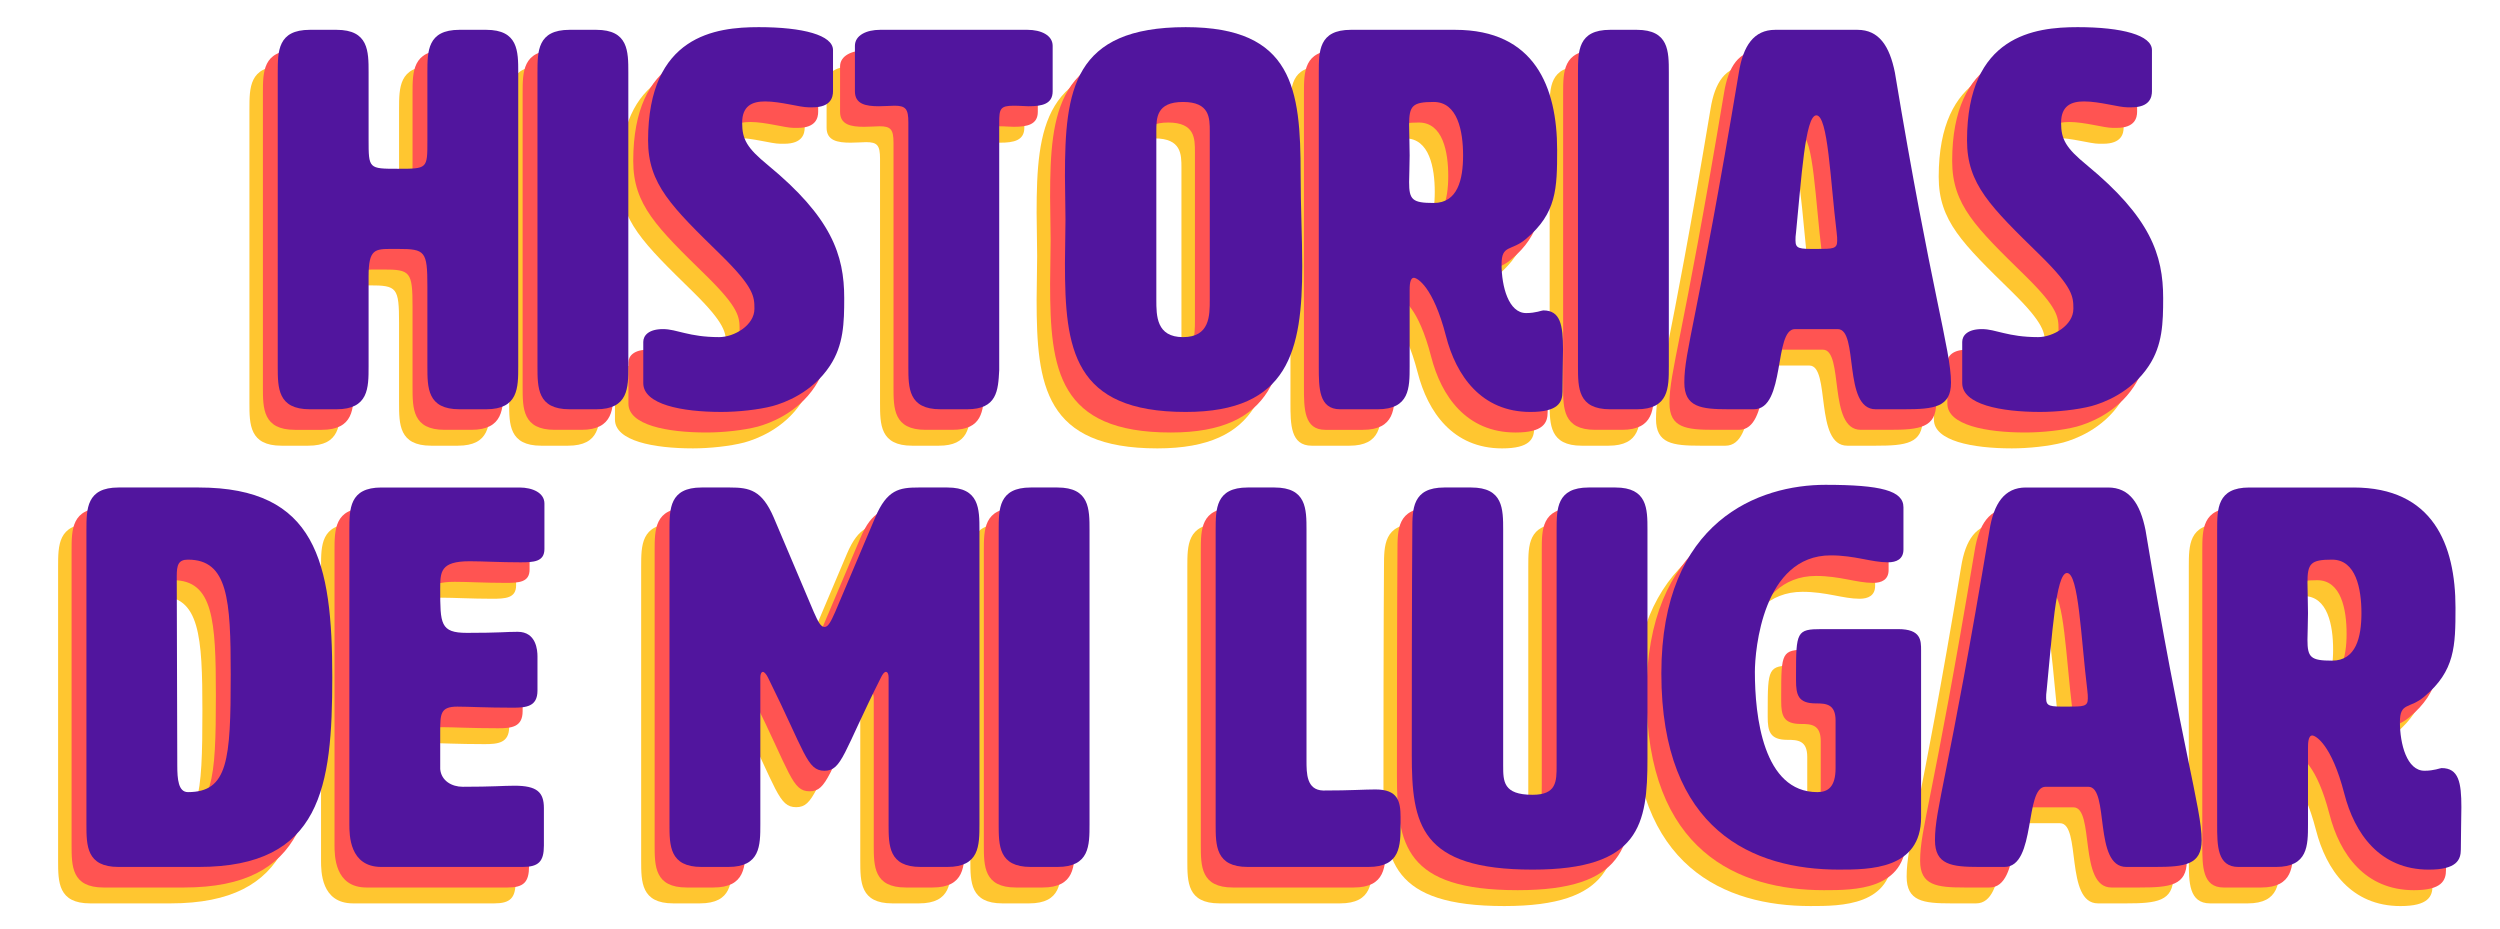 <?xml version="1.0" encoding="utf-8"?>
<!-- Generator: Adobe Illustrator 17.0.0, SVG Export Plug-In . SVG Version: 6.00 Build 0)  -->
<!DOCTYPE svg PUBLIC "-//W3C//DTD SVG 1.1//EN" "http://www.w3.org/Graphics/SVG/1.1/DTD/svg11.dtd">
<svg version="1.1" id="Capa_1" xmlns="http://www.w3.org/2000/svg" xmlns:xlink="http://www.w3.org/1999/xlink" x="0px" y="0px"
	 width="484.476px" height="180.101px" viewBox="0 0 484.476 180.101" enable-background="new 0 0 484.476 180.101"
	 xml:space="preserve">
<g>
	<g>
		<path fill="#FFC630" d="M65.942,34.072c0,5.696,0,5.696,5.696,5.696c5.696,0,5.696,0,5.696-5.386c0-13.257,0-13.257,0-13.257
			c0-4.143,0-8.285,6.214-8.285h5.178c6.214,0,6.214,4.143,6.214,8.285v56.962c0,4.143,0,8.285-6.214,8.285h-5.178
			c-6.214,0-6.214-4.143-6.214-8.285V62.553c0-6.835-0.414-7.25-5.696-7.25h-1.139c-3.314,0-4.557,0-4.557,5.282v1.968
			c0,15.535,0,15.535,0,15.535c0,4.143,0,8.285-6.214,8.285H54.55c-6.214,0-6.214-4.143-6.214-8.285V21.126
			c0-4.143,0-8.285,6.214-8.285h5.178c6.214,0,6.214,4.143,6.214,8.285V34.072z"/>
		<path fill="#FFC630" d="M116.275,78.089c0,4.143,0,8.285-6.214,8.285h-5.178c-6.214,0-6.214-4.143-6.214-8.285V21.126
			c0-4.143,0-8.285,6.214-8.285h5.178c6.214,0,6.214,4.143,6.214,8.285V78.089z"/>
		<path fill="#FFC630" d="M141.544,12.323c8.596,0,14.396,1.553,14.396,4.453v7.975c0,1.139-0.414,3.107-3.936,3.107h-0.829
			c-1.657,0-5.386-1.139-8.389-1.139c-2.486,0-4.454,0.829-4.454,4.143c0,3.211,0.932,4.868,4.971,8.182
			c12.325,10.15,14.81,17.399,14.81,25.788c0,4.764-0.104,9.114-2.796,13.153c-3.418,5.178-8.803,7.146-11.082,7.768
			c-2.796,0.725-6.732,1.139-9.943,1.139c-7.664,0-15.121-1.45-15.121-5.593v-7.975c0-1.243,1.036-2.486,3.832-2.486
			c2.693,0,4.971,1.554,10.875,1.554c2.9,0,6.835-2.279,6.835-5.489c0-2.382-0.104-4.143-6.421-10.357
			c-9.632-9.425-14.189-13.775-14.189-22.267C120.106,13.877,133.259,12.323,141.544,12.323z"/>
		<path fill="#FFC630" d="M188.149,78.814c-0.207,3.936-0.414,7.56-6.214,7.56h-5.179c-6.214,0-6.214-4.143-6.214-8.285v-47.33
			c0-2.589-0.518-3.211-2.693-3.211c-0.725,0-1.761,0.104-3.003,0.104c-2.589,0-4.661-0.414-4.661-2.9v-8.803
			c0-2.071,2.279-3.107,4.868-3.107h28.585c2.589,0,4.868,1.036,4.868,3.107v8.803c0,2.486-2.071,2.9-4.661,2.9
			c-0.725,0-1.657-0.104-2.9-0.104c-2.589,0-2.796,0.621-2.796,3.211V78.814z"/>
		<path fill="#FFC630" d="M200.886,41.219c0-16.675,1.554-28.895,23.406-28.895c20.817,0,22.267,12.014,22.267,28.481
			c0,6.214,0.311,12.325,0.311,17.814c0,16.364-2.589,28.274-22.578,28.274c-21.853,0-23.406-12.221-23.406-28.792
			c0-2.796,0.104-5.593,0.104-8.493C200.99,46.708,200.886,43.911,200.886,41.219z M218.596,32.519v32.624
			c0,3.107,0,7.25,5.178,7.25c5.179,0,5.179-4.143,5.179-7.25V32.519c0-2.589,0-5.696-5.179-5.696
			C218.596,26.823,218.596,29.93,218.596,32.519z"/>
		<path fill="#FFC630" d="M276.489,12.841c15.431,0,19.781,11.082,19.781,23.303c0,7.457-0.104,12.221-6.007,17.192
			c-2.9,2.486-4.764,1.036-4.764,4.971c0,4.246,1.346,9.425,4.764,9.425c1.865,0,3.004-0.518,3.314-0.518
			c3.314,0,3.832,2.796,3.832,7.56c0,2.279-0.104,5.075-0.104,8.182c0,2.071-0.829,3.936-6.214,3.936
			c-9.528,0-14.396-7.043-16.364-14.707c-2.485-9.632-5.593-11.289-6.214-11.289c-0.828,0-0.828,1.657-0.828,2.486v14.707
			c0,4.143,0,8.285-6.214,8.285h-7.25c-4.143,0-4.143-4.143-4.143-8.285V21.126c0-4.143,0-8.285,6.214-8.285H276.489z
			 M267.583,31.276c0,1.346,0.104,3.728,0.104,5.903c0,2.071-0.104,3.936-0.104,5.178c0,3.418,0.621,4.039,4.764,4.039
			c4.66,0,5.696-4.557,5.696-9.218c0-4.661-1.036-10.357-5.696-10.357C268.204,26.823,267.583,27.548,267.583,31.276z"/>
		<path fill="#FFC630" d="M317.915,78.089c0,4.143,0,8.285-6.214,8.285h-5.178c-6.214,0-6.214-4.143-6.214-8.285V21.126
			c0-4.143,0-8.285,6.214-8.285h5.178c6.214,0,6.214,4.143,6.214,8.285V78.089z"/>
		<path fill="#FFC630" d="M372.598,81.196c0,4.764-3.211,5.178-9.114,5.178h-5.489c-6.421,0-3.211-15.535-7.353-15.535h-8.285
			c-4.143,0-1.761,15.535-7.975,15.535h-4.868c-5.385,0-8.596-0.414-8.596-5.178c0-6.214,2.485-11.703,10.564-60.069
			c0.829-5.178,2.9-8.285,7.043-8.285h15.95c4.143,0,6.214,3.107,7.25,8.285C368.766,63.589,372.598,74.982,372.598,81.196z
			 M342.46,53.647c0,1.657,0.725,1.657,4.039,1.657c3.211,0,4.039,0,4.039-1.553c0-0.414,0-0.932-0.104-1.657
			c-1.243-10.15-1.657-22.681-3.935-22.681c-2.175,0-2.9,12.428-3.935,22.681C342.46,52.715,342.46,53.232,342.46,53.647z"/>
		<path fill="#FFC630" d="M397.142,12.323c8.596,0,14.396,1.553,14.396,4.453v7.975c0,1.139-0.414,3.107-3.936,3.107h-0.828
			c-1.657,0-5.385-1.139-8.389-1.139c-2.486,0-4.454,0.829-4.454,4.143c0,3.211,0.932,4.868,4.971,8.182
			c12.325,10.15,14.81,17.399,14.81,25.788c0,4.764-0.104,9.114-2.796,13.153c-3.418,5.178-8.803,7.146-11.081,7.768
			c-2.796,0.725-6.732,1.139-9.943,1.139c-7.664,0-15.121-1.45-15.121-5.593v-7.975c0-1.243,1.035-2.486,3.832-2.486
			c2.693,0,4.971,1.554,10.875,1.554c2.9,0,6.835-2.279,6.835-5.489c0-2.382-0.104-4.143-6.421-10.357
			c-9.632-9.425-14.189-13.775-14.189-22.267C375.703,13.877,388.856,12.323,397.142,12.323z"/>
		<path fill="#FFC630" d="M33.009,101.534c22.785,0,25.892,14.5,25.892,36.767c0,21.231-2.071,36.767-25.892,36.767H17.474
			c-6.214,0-6.214-4.143-6.214-8.285v-56.962c0-4.143,0-8.285,6.214-8.285H33.009z M28.763,118.726
			c0,11.703,0.104,24.442,0.104,36.663c0,2.693,0.207,5.178,2.071,5.178c7.768,0,8.285-6.214,8.285-22.785
			c0-14.499-0.518-22.267-8.285-22.267C29.074,115.515,28.763,116.551,28.763,118.726z"/>
		<path fill="#FFC630" d="M79.82,156.114c0.207,2.279,2.278,3.418,4.35,3.418c5.903,0,7.871-0.207,10.046-0.207
			c4.35,0,5.696,1.243,5.696,4.35v7.25c0,3.107-1.036,4.143-4.143,4.143H68.428c-6.214,0-6.214-6.214-6.214-8.285v-56.962
			c0-4.143,0-8.285,6.214-8.285h26.72c2.589,0,4.868,1.036,4.868,3.107v8.803c0,2.486-2.071,2.589-4.661,2.589
			c-4.039,0-7.25-0.207-9.839-0.207c-5.696,0-5.696,2.071-5.696,5.386c0,6.732,0,8.493,5.178,8.493c6.421,0,7.457-0.207,9.839-0.207
			c3.625,0,3.832,3.625,3.832,4.764v6.628c0,3.107-2.175,3.314-4.764,3.314c-5.282,0-8.596-0.207-10.771-0.207
			c-3.314,0-3.314,1.45-3.314,4.868V156.114z"/>
		<path fill="#FFC630" d="M164.122,107.334c2.279-5.385,4.661-5.8,8.389-5.8h5.593c6.214,0,6.214,4.143,6.214,8.285v56.962
			c0,4.143,0,8.285-6.214,8.285h-5.178c-6.214,0-6.214-4.143-6.214-8.285V138.3c0-0.621-0.207-1.036-0.518-1.036
			c-0.311,0-0.621,0.414-0.932,1.036c-7.353,14.603-7.56,18.124-10.978,18.124c-3.418,0-3.728-3.521-10.978-18.124
			c-0.311-0.621-0.725-1.036-0.932-1.036c-0.311,0-0.518,0.414-0.518,1.036v28.481c0,4.143,0,8.285-6.214,8.285h-5.178
			c-6.214,0-6.214-4.143-6.214-8.285v-56.962c0-4.143,0-8.285,6.214-8.285h5.489c3.832,0,6.214,0.518,8.493,5.8l7.768,18.331
			c0.829,1.864,1.346,2.9,2.071,2.9c0.725,0,1.243-1.036,2.071-2.9L164.122,107.334z"/>
		<path fill="#FFC630" d="M205.651,166.782c0,4.143,0,8.285-6.214,8.285h-5.178c-6.214,0-6.214-4.143-6.214-8.285v-56.962
			c0-4.143,0-8.285,6.214-8.285h5.178c6.214,0,6.214,4.143,6.214,8.285V166.782z"/>
		<path fill="#FFC630" d="M261.059,160.05c4.35,0,4.868,2.279,4.868,5.385v1.346c0,4.143,0,8.285-6.214,8.285h-23.406
			c-6.214,0-6.214-4.143-6.214-8.285v-56.962c0-4.143,0-8.285,6.214-8.285h5.178c6.214,0,6.214,4.143,6.214,8.285v44.638
			c0,2.486,0,5.696,3.211,5.8C256.398,160.257,258.884,160.05,261.059,160.05z"/>
		<path fill="#FFC630" d="M313.773,154.043c0,12.842-1.45,21.542-22.267,21.542c-21.853,0-23.406-8.803-23.406-22.267
			c0-32.728,0.104-43.499,0.104-43.499c0-4.143,0-8.285,6.214-8.285h5.178c6.214,0,6.214,4.143,6.214,8.285v45.57
			c0,3.107,0,5.696,5.696,5.696c4.661,0,4.661-2.589,4.661-5.696v-45.673c0-4.039,0-8.182,6.214-8.182h5.178
			c6.214,0,6.214,4.143,6.214,8.182V154.043z"/>
		<path fill="#FFC630" d="M350.228,146.689c0-3.211-1.864-3.314-3.832-3.314c-3.418,0-3.832-1.657-3.832-4.454v-1.036
			c0-8.389,0.104-8.907,4.971-8.907h14.81c4.454,0,4.454,2.175,4.454,4.143v32.313c0,10.15-10.046,10.15-15.95,10.15
			c-16.467,0-34.384-7.457-34.384-38.009c0-29.724,19.056-36.559,31.795-36.559c10.771,0,15.121,1.139,15.121,4.35v8.182
			c0,1.864-1.346,2.486-3.004,2.486c-3.211,0-6.421-1.346-11.082-1.346c-13.153,0-14.706,18.331-14.706,22.578
			c0,8.493,1.554,23.303,12.117,23.303c2.071,0,3.521-1.036,3.521-4.66V146.689z"/>
		<path fill="#FFC630" d="M421.169,169.889c0,4.764-3.211,5.178-9.114,5.178h-5.489c-6.421,0-3.211-15.535-7.353-15.535h-8.285
			c-4.143,0-1.761,15.535-7.975,15.535h-4.868c-5.385,0-8.596-0.414-8.596-5.178c0-6.214,2.485-11.703,10.564-60.069
			c0.829-5.178,2.9-8.285,7.043-8.285h15.95c4.143,0,6.214,3.107,7.25,8.285C417.337,152.282,421.169,163.674,421.169,169.889z
			 M391.031,142.339c0,1.657,0.725,1.657,4.039,1.657c3.211,0,4.039,0,4.039-1.553c0-0.414,0-0.932-0.104-1.657
			c-1.243-10.15-1.657-22.681-3.935-22.681c-2.175,0-2.9,12.428-3.935,22.681C391.031,141.407,391.031,141.925,391.031,142.339z"/>
		<path fill="#FFC630" d="M450.581,101.534c15.431,0,19.781,11.082,19.781,23.303c0,7.457-0.104,12.221-6.007,17.192
			c-2.9,2.486-4.764,1.036-4.764,4.971c0,4.246,1.346,9.425,4.764,9.425c1.865,0,3.004-0.518,3.314-0.518
			c3.314,0,3.832,2.796,3.832,7.56c0,2.279-0.104,5.075-0.104,8.182c0,2.071-0.829,3.936-6.214,3.936
			c-9.528,0-14.396-7.043-16.364-14.707c-2.485-9.632-5.593-11.289-6.214-11.289c-0.828,0-0.828,1.657-0.828,2.486v14.707
			c0,4.143,0,8.285-6.214,8.285h-7.25c-4.143,0-4.143-4.143-4.143-8.285v-56.962c0-4.143,0-8.285,6.214-8.285H450.581z
			 M441.675,119.969c0,1.346,0.104,3.728,0.104,5.903c0,2.071-0.104,3.936-0.104,5.178c0,3.418,0.621,4.039,4.764,4.039
			c4.66,0,5.696-4.557,5.696-9.218c0-4.661-1.036-10.357-5.696-10.357C442.296,115.515,441.675,116.24,441.675,119.969z"/>
	</g>
	<g>
		<path fill="#FF5452" d="M68.554,30.996c0,5.696,0,5.696,5.696,5.696c5.696,0,5.696,0,5.696-5.386c0-13.257,0-13.257,0-13.257
			c0-4.143,0-8.285,6.214-8.285h5.178c6.214,0,6.214,4.143,6.214,8.285v56.962c0,4.143,0,8.285-6.214,8.285h-5.178
			c-6.214,0-6.214-4.143-6.214-8.285V59.477c0-6.835-0.414-7.25-5.696-7.25h-1.139c-3.314,0-4.557,0-4.557,5.282v1.968
			c0,15.535,0,15.535,0,15.535c0,4.143,0,8.285-6.214,8.285h-5.178c-6.214,0-6.214-4.143-6.214-8.285V18.049
			c0-4.143,0-8.285,6.214-8.285h5.178c6.214,0,6.214,4.143,6.214,8.285V30.996z"/>
		<path fill="#FF5452" d="M118.887,75.012c0,4.143,0,8.285-6.214,8.285h-5.178c-6.214,0-6.214-4.143-6.214-8.285V18.049
			c0-4.143,0-8.285,6.214-8.285h5.178c6.214,0,6.214,4.143,6.214,8.285V75.012z"/>
		<path fill="#FF5452" d="M144.157,9.246c8.596,0,14.396,1.553,14.396,4.453v7.975c0,1.139-0.414,3.107-3.936,3.107h-0.829
			c-1.657,0-5.386-1.139-8.389-1.139c-2.486,0-4.454,0.829-4.454,4.143c0,3.211,0.932,4.868,4.971,8.182
			c12.325,10.15,14.81,17.399,14.81,25.788c0,4.764-0.104,9.114-2.796,13.153c-3.418,5.178-8.803,7.146-11.082,7.768
			c-2.796,0.725-6.732,1.139-9.943,1.139c-7.664,0-15.121-1.45-15.121-5.593v-7.975c0-1.243,1.036-2.486,3.832-2.486
			c2.693,0,4.971,1.554,10.875,1.554c2.9,0,6.835-2.279,6.835-5.489c0-2.382-0.104-4.143-6.421-10.357
			c-9.632-9.425-14.189-13.775-14.189-22.267C122.718,10.8,135.871,9.246,144.157,9.246z"/>
		<path fill="#FF5452" d="M190.761,75.737c-0.207,3.936-0.414,7.56-6.214,7.56h-5.179c-6.214,0-6.214-4.143-6.214-8.285v-47.33
			c0-2.589-0.518-3.211-2.693-3.211c-0.725,0-1.761,0.104-3.003,0.104c-2.589,0-4.661-0.414-4.661-2.9v-8.803
			c0-2.071,2.279-3.107,4.868-3.107h28.585c2.589,0,4.868,1.036,4.868,3.107v8.803c0,2.486-2.071,2.9-4.661,2.9
			c-0.725,0-1.657-0.104-2.9-0.104c-2.589,0-2.796,0.621-2.796,3.211V75.737z"/>
		<path fill="#FF5452" d="M203.499,38.142c0-16.675,1.554-28.895,23.406-28.895c20.817,0,22.267,12.014,22.267,28.481
			c0,6.214,0.311,12.325,0.311,17.814c0,16.364-2.589,28.274-22.578,28.274c-21.853,0-23.406-12.221-23.406-28.792
			c0-2.796,0.104-5.593,0.104-8.493C203.602,43.631,203.499,40.835,203.499,38.142z M221.209,29.442v32.624
			c0,3.107,0,7.25,5.178,7.25c5.179,0,5.179-4.143,5.179-7.25V29.442c0-2.589,0-5.696-5.179-5.696
			C221.209,23.746,221.209,26.853,221.209,29.442z"/>
		<path fill="#FF5452" d="M279.102,9.764c15.431,0,19.781,11.082,19.781,23.303c0,7.457-0.104,12.221-6.007,17.192
			c-2.9,2.486-4.764,1.036-4.764,4.971c0,4.246,1.346,9.425,4.764,9.425c1.865,0,3.004-0.518,3.314-0.518
			c3.314,0,3.832,2.796,3.832,7.56c0,2.279-0.104,5.075-0.104,8.182c0,2.071-0.829,3.936-6.214,3.936
			c-9.528,0-14.396-7.043-16.364-14.707c-2.485-9.632-5.592-11.289-6.214-11.289c-0.828,0-0.828,1.657-0.828,2.486v14.707
			c0,4.143,0,8.285-6.214,8.285h-7.25c-4.143,0-4.143-4.143-4.143-8.285V18.049c0-4.143,0-8.285,6.214-8.285H279.102z
			 M270.195,28.199c0,1.346,0.104,3.728,0.104,5.903c0,2.071-0.104,3.936-0.104,5.178c0,3.418,0.621,4.039,4.764,4.039
			c4.66,0,5.696-4.557,5.696-9.218c0-4.661-1.036-10.357-5.696-10.357C270.816,23.746,270.195,24.471,270.195,28.199z"/>
		<path fill="#FF5452" d="M320.527,75.012c0,4.143,0,8.285-6.214,8.285h-5.178c-6.214,0-6.214-4.143-6.214-8.285V18.049
			c0-4.143,0-8.285,6.214-8.285h5.178c6.214,0,6.214,4.143,6.214,8.285V75.012z"/>
		<path fill="#FF5452" d="M375.21,78.119c0,4.764-3.211,5.178-9.114,5.178h-5.489c-6.421,0-3.211-15.535-7.353-15.535h-8.285
			c-4.143,0-1.761,15.535-7.975,15.535h-4.868c-5.385,0-8.596-0.414-8.596-5.178c0-6.214,2.485-11.703,10.564-60.069
			c0.829-5.178,2.9-8.285,7.043-8.285h15.95c4.143,0,6.214,3.107,7.25,8.285C371.378,60.512,375.21,71.905,375.21,78.119z
			 M345.072,50.57c0,1.657,0.725,1.657,4.039,1.657c3.211,0,4.039,0,4.039-1.553c0-0.414,0-0.932-0.104-1.657
			c-1.243-10.15-1.657-22.681-3.935-22.681c-2.175,0-2.9,12.428-3.935,22.681C345.072,49.638,345.072,50.156,345.072,50.57z"/>
		<path fill="#FF5452" d="M399.754,9.246c8.596,0,14.396,1.553,14.396,4.453v7.975c0,1.139-0.414,3.107-3.936,3.107h-0.828
			c-1.657,0-5.385-1.139-8.389-1.139c-2.486,0-4.454,0.829-4.454,4.143c0,3.211,0.932,4.868,4.971,8.182
			c12.325,10.15,14.81,17.399,14.81,25.788c0,4.764-0.104,9.114-2.796,13.153c-3.418,5.178-8.803,7.146-11.082,7.768
			c-2.796,0.725-6.732,1.139-9.943,1.139c-7.664,0-15.121-1.45-15.121-5.593v-7.975c0-1.243,1.035-2.486,3.832-2.486
			c2.693,0,4.971,1.554,10.875,1.554c2.9,0,6.835-2.279,6.835-5.489c0-2.382-0.104-4.143-6.421-10.357
			c-9.632-9.425-14.189-13.775-14.189-22.267C378.315,10.8,391.468,9.246,399.754,9.246z"/>
		<path fill="#FF5452" d="M35.622,98.457c22.785,0,25.892,14.5,25.892,36.767c0,21.231-2.071,36.767-25.892,36.767H20.086
			c-6.214,0-6.214-4.143-6.214-8.285v-56.962c0-4.143,0-8.285,6.214-8.285H35.622z M31.375,115.649
			c0,11.703,0.104,24.442,0.104,36.663c0,2.693,0.207,5.178,2.071,5.178c7.768,0,8.285-6.214,8.285-22.785
			c0-14.499-0.518-22.267-8.285-22.267C31.686,112.439,31.375,113.474,31.375,115.649z"/>
		<path fill="#FF5452" d="M82.433,153.037c0.207,2.279,2.278,3.418,4.35,3.418c5.903,0,7.871-0.207,10.046-0.207
			c4.35,0,5.696,1.243,5.696,4.35v7.25c0,3.107-1.036,4.143-4.143,4.143H71.04c-6.214,0-6.214-6.214-6.214-8.285v-56.962
			c0-4.143,0-8.285,6.214-8.285h26.72c2.589,0,4.868,1.036,4.868,3.107v8.803c0,2.486-2.071,2.589-4.661,2.589
			c-4.039,0-7.25-0.207-9.839-0.207c-5.696,0-5.696,2.071-5.696,5.386c0,6.732,0,8.493,5.178,8.493c6.421,0,7.457-0.207,9.839-0.207
			c3.625,0,3.832,3.625,3.832,4.764v6.628c0,3.107-2.175,3.314-4.764,3.314c-5.282,0-8.596-0.207-10.771-0.207
			c-3.314,0-3.314,1.45-3.314,4.868V153.037z"/>
		<path fill="#FF5452" d="M166.734,104.257c2.279-5.385,4.661-5.8,8.389-5.8h5.593c6.214,0,6.214,4.143,6.214,8.285v56.962
			c0,4.143,0,8.285-6.214,8.285h-5.178c-6.214,0-6.214-4.143-6.214-8.285v-28.481c0-0.621-0.207-1.036-0.518-1.036
			c-0.311,0-0.621,0.414-0.932,1.036c-7.353,14.603-7.56,18.124-10.978,18.124c-3.418,0-3.728-3.521-10.978-18.124
			c-0.311-0.621-0.725-1.036-0.932-1.036c-0.311,0-0.518,0.414-0.518,1.036v28.481c0,4.143,0,8.285-6.214,8.285h-5.178
			c-6.214,0-6.214-4.143-6.214-8.285v-56.962c0-4.143,0-8.285,6.214-8.285h5.489c3.832,0,6.214,0.518,8.493,5.8l7.768,18.331
			c0.829,1.864,1.346,2.9,2.071,2.9c0.725,0,1.243-1.036,2.071-2.9L166.734,104.257z"/>
		<path fill="#FF5452" d="M208.264,163.705c0,4.143,0,8.285-6.214,8.285h-5.178c-6.214,0-6.214-4.143-6.214-8.285v-56.962
			c0-4.143,0-8.285,6.214-8.285h5.178c6.214,0,6.214,4.143,6.214,8.285V163.705z"/>
		<path fill="#FF5452" d="M263.671,156.973c4.35,0,4.868,2.279,4.868,5.385v1.346c0,4.143,0,8.285-6.214,8.285h-23.406
			c-6.214,0-6.214-4.143-6.214-8.285v-56.962c0-4.143,0-8.285,6.214-8.285h5.178c6.214,0,6.214,4.143,6.214,8.285v44.638
			c0,2.486,0,5.696,3.211,5.8C259.01,157.18,261.496,156.973,263.671,156.973z"/>
		<path fill="#FF5452" d="M316.385,150.966c0,12.842-1.45,21.542-22.267,21.542c-21.853,0-23.406-8.803-23.406-22.267
			c0-32.728,0.104-43.499,0.104-43.499c0-4.143,0-8.285,6.214-8.285h5.178c6.214,0,6.214,4.143,6.214,8.285v45.57
			c0,3.107,0,5.696,5.696,5.696c4.661,0,4.661-2.589,4.661-5.696v-45.673c0-4.039,0-8.182,6.214-8.182h5.178
			c6.214,0,6.214,4.143,6.214,8.182V150.966z"/>
		<path fill="#FF5452" d="M352.84,143.613c0-3.211-1.864-3.314-3.832-3.314c-3.418,0-3.832-1.657-3.832-4.454v-1.036
			c0-8.389,0.104-8.907,4.971-8.907h14.81c4.454,0,4.454,2.175,4.454,4.143v32.313c0,10.15-10.046,10.15-15.95,10.15
			c-16.467,0-34.384-7.457-34.384-38.009c0-29.724,19.056-36.559,31.795-36.559c10.771,0,15.121,1.139,15.121,4.35v8.182
			c0,1.864-1.346,2.486-3.004,2.486c-3.211,0-6.421-1.346-11.082-1.346c-13.153,0-14.706,18.331-14.706,22.578
			c0,8.493,1.554,23.303,12.117,23.303c2.071,0,3.521-1.036,3.521-4.66V143.613z"/>
		<path fill="#FF5452" d="M423.781,166.812c0,4.764-3.211,5.178-9.114,5.178h-5.489c-6.421,0-3.211-15.535-7.353-15.535h-8.285
			c-4.143,0-1.761,15.535-7.975,15.535h-4.868c-5.385,0-8.596-0.414-8.596-5.178c0-6.214,2.485-11.703,10.564-60.069
			c0.829-5.178,2.9-8.285,7.043-8.285h15.95c4.143,0,6.214,3.107,7.25,8.285C419.949,149.205,423.781,160.598,423.781,166.812z
			 M393.643,139.263c0,1.657,0.725,1.657,4.039,1.657c3.211,0,4.039,0,4.039-1.553c0-0.414,0-0.932-0.104-1.657
			c-1.243-10.15-1.657-22.681-3.935-22.681c-2.175,0-2.9,12.428-3.935,22.681C393.643,138.33,393.643,138.848,393.643,139.263z"/>
		<path fill="#FF5452" d="M453.194,98.457c15.431,0,19.781,11.082,19.781,23.303c0,7.457-0.104,12.221-6.007,17.192
			c-2.9,2.486-4.764,1.036-4.764,4.971c0,4.246,1.346,9.425,4.764,9.425c1.865,0,3.004-0.518,3.314-0.518
			c3.314,0,3.832,2.796,3.832,7.56c0,2.279-0.104,5.075-0.104,8.182c0,2.071-0.829,3.936-6.214,3.936
			c-9.528,0-14.396-7.043-16.364-14.707c-2.485-9.632-5.593-11.289-6.214-11.289c-0.828,0-0.828,1.657-0.828,2.486v14.707
			c0,4.143,0,8.285-6.214,8.285h-7.25c-4.143,0-4.143-4.143-4.143-8.285v-56.962c0-4.143,0-8.285,6.214-8.285H453.194z
			 M444.287,116.892c0,1.346,0.104,3.728,0.104,5.903c0,2.071-0.104,3.936-0.104,5.178c0,3.418,0.621,4.039,4.764,4.039
			c4.66,0,5.696-4.557,5.696-9.218c0-4.661-1.036-10.357-5.696-10.357C444.908,112.439,444.287,113.164,444.287,116.892z"/>
	</g>
	<g>
		<path fill="#51159E" d="M71.431,27.01c0,5.696,0,5.696,5.696,5.696c5.696,0,5.696,0,5.696-5.386c0-13.257,0-13.257,0-13.257
			c0-4.143,0-8.285,6.214-8.285h5.178c6.214,0,6.214,4.143,6.214,8.285v56.962c0,4.143,0,8.285-6.214,8.285h-5.178
			c-6.214,0-6.214-4.143-6.214-8.285V55.491c0-6.835-0.414-7.25-5.696-7.25h-1.139c-3.314,0-4.557,0-4.557,5.282v1.968
			c0,15.535,0,15.535,0,15.535c0,4.143,0,8.285-6.214,8.285h-5.178c-6.214,0-6.214-4.143-6.214-8.285V14.064
			c0-4.143,0-8.285,6.214-8.285h5.178c6.214,0,6.214,4.143,6.214,8.285V27.01z"/>
		<path fill="#51159E" d="M121.764,71.027c0,4.143,0,8.285-6.214,8.285h-5.178c-6.214,0-6.214-4.143-6.214-8.285V14.064
			c0-4.143,0-8.285,6.214-8.285h5.178c6.214,0,6.214,4.143,6.214,8.285V71.027z"/>
		<path fill="#51159E" d="M147.034,5.261c8.596,0,14.396,1.553,14.396,4.453v7.975c0,1.139-0.414,3.107-3.936,3.107h-0.829
			c-1.657,0-5.386-1.139-8.389-1.139c-2.486,0-4.454,0.829-4.454,4.143c0,3.211,0.932,4.868,4.971,8.182
			c12.325,10.15,14.81,17.399,14.81,25.788c0,4.764-0.104,9.114-2.796,13.153c-3.418,5.178-8.803,7.146-11.082,7.768
			c-2.796,0.725-6.732,1.139-9.943,1.139c-7.664,0-15.121-1.45-15.121-5.593v-7.975c0-1.243,1.036-2.486,3.832-2.486
			c2.693,0,4.971,1.554,10.875,1.554c2.9,0,6.835-2.279,6.835-5.489c0-2.382-0.104-4.143-6.421-10.357
			c-9.632-9.425-14.189-13.775-14.189-22.267C125.595,6.815,138.748,5.261,147.034,5.261z"/>
		<path fill="#51159E" d="M193.638,71.752c-0.207,3.936-0.414,7.56-6.214,7.56h-5.179c-6.214,0-6.214-4.143-6.214-8.285v-47.33
			c0-2.589-0.518-3.211-2.693-3.211c-0.725,0-1.761,0.104-3.003,0.104c-2.589,0-4.661-0.414-4.661-2.9V8.886
			c0-2.071,2.279-3.107,4.868-3.107h28.585c2.589,0,4.868,1.036,4.868,3.107v8.803c0,2.486-2.071,2.9-4.661,2.9
			c-0.725,0-1.657-0.104-2.9-0.104c-2.589,0-2.796,0.621-2.796,3.211V71.752z"/>
		<path fill="#51159E" d="M206.376,34.157c0-16.675,1.554-28.895,23.406-28.895c20.818,0,22.267,12.014,22.267,28.481
			c0,6.214,0.311,12.325,0.311,17.814c0,16.364-2.589,28.274-22.578,28.274c-21.853,0-23.406-12.221-23.406-28.792
			c0-2.796,0.104-5.593,0.104-8.493C206.479,39.646,206.376,36.849,206.376,34.157z M224.086,25.457v32.624
			c0,3.107,0,7.25,5.178,7.25c5.179,0,5.179-4.143,5.179-7.25V25.457c0-2.589,0-5.696-5.179-5.696
			C224.086,19.761,224.086,22.868,224.086,25.457z"/>
		<path fill="#51159E" d="M281.979,5.779c15.431,0,19.781,11.082,19.781,23.303c0,7.457-0.104,12.221-6.007,17.192
			c-2.9,2.486-4.764,1.036-4.764,4.971c0,4.246,1.346,9.425,4.764,9.425c1.865,0,3.004-0.518,3.314-0.518
			c3.314,0,3.832,2.796,3.832,7.56c0,2.279-0.104,5.075-0.104,8.182c0,2.071-0.829,3.936-6.214,3.936
			c-9.528,0-14.396-7.043-16.364-14.707c-2.485-9.632-5.593-11.289-6.214-11.289c-0.828,0-0.828,1.657-0.828,2.486v14.707
			c0,4.143,0,8.285-6.214,8.285h-7.25c-4.143,0-4.143-4.143-4.143-8.285V14.064c0-4.143,0-8.285,6.214-8.285H281.979z
			 M273.072,24.214c0,1.346,0.104,3.728,0.104,5.903c0,2.071-0.104,3.936-0.104,5.178c0,3.418,0.621,4.039,4.764,4.039
			c4.66,0,5.696-4.557,5.696-9.218c0-4.661-1.036-10.357-5.696-10.357C273.694,19.761,273.072,20.486,273.072,24.214z"/>
		<path fill="#51159E" d="M323.404,71.027c0,4.143,0,8.285-6.214,8.285h-5.178c-6.214,0-6.214-4.143-6.214-8.285V14.064
			c0-4.143,0-8.285,6.214-8.285h5.178c6.214,0,6.214,4.143,6.214,8.285V71.027z"/>
		<path fill="#51159E" d="M378.087,74.134c0,4.764-3.211,5.178-9.114,5.178h-5.489c-6.421,0-3.211-15.535-7.353-15.535h-8.285
			c-4.143,0-1.761,15.535-7.975,15.535h-4.868c-5.385,0-8.596-0.414-8.596-5.178c0-6.214,2.485-11.703,10.564-60.069
			c0.829-5.178,2.9-8.285,7.043-8.285h15.95c4.143,0,6.214,3.107,7.25,8.285C374.255,56.527,378.087,67.92,378.087,74.134z
			 M347.949,46.585c0,1.657,0.725,1.657,4.039,1.657c3.211,0,4.039,0,4.039-1.553c0-0.414,0-0.932-0.104-1.657
			c-1.243-10.15-1.657-22.681-3.935-22.681c-2.175,0-2.9,12.428-3.935,22.681C347.949,45.653,347.949,46.17,347.949,46.585z"/>
		<path fill="#51159E" d="M402.631,5.261c8.596,0,14.396,1.553,14.396,4.453v7.975c0,1.139-0.414,3.107-3.936,3.107h-0.828
			c-1.657,0-5.385-1.139-8.389-1.139c-2.486,0-4.454,0.829-4.454,4.143c0,3.211,0.932,4.868,4.971,8.182
			c12.325,10.15,14.81,17.399,14.81,25.788c0,4.764-0.104,9.114-2.796,13.153c-3.418,5.178-8.803,7.146-11.081,7.768
			c-2.796,0.725-6.732,1.139-9.943,1.139c-7.664,0-15.121-1.45-15.121-5.593v-7.975c0-1.243,1.035-2.486,3.832-2.486
			c2.693,0,4.971,1.554,10.875,1.554c2.9,0,6.835-2.279,6.835-5.489c0-2.382-0.104-4.143-6.421-10.357
			c-9.632-9.425-14.189-13.775-14.189-22.267C381.193,6.815,394.346,5.261,402.631,5.261z"/>
		<path fill="#51159E" d="M38.499,94.472c22.785,0,25.892,14.5,25.892,36.767c0,21.231-2.071,36.766-25.892,36.766H22.963
			c-6.214,0-6.214-4.143-6.214-8.285v-56.962c0-4.143,0-8.285,6.214-8.285H38.499z M34.252,111.664
			c0,11.703,0.104,24.442,0.104,36.663c0,2.693,0.207,5.178,2.071,5.178c7.768,0,8.285-6.214,8.285-22.785
			c0-14.499-0.518-22.267-8.285-22.267C34.563,108.453,34.252,109.489,34.252,111.664z"/>
		<path fill="#51159E" d="M85.31,149.052c0.207,2.279,2.278,3.418,4.35,3.418c5.903,0,7.871-0.207,10.046-0.207
			c4.35,0,5.696,1.243,5.696,4.35v7.25c0,3.107-1.036,4.143-4.143,4.143H73.917c-6.214,0-6.214-6.214-6.214-8.285v-56.962
			c0-4.143,0-8.285,6.214-8.285h26.72c2.589,0,4.868,1.036,4.868,3.107v8.803c0,2.486-2.071,2.589-4.661,2.589
			c-4.039,0-7.25-0.207-9.839-0.207c-5.696,0-5.696,2.071-5.696,5.386c0,6.732,0,8.493,5.178,8.493c6.421,0,7.457-0.207,9.839-0.207
			c3.625,0,3.832,3.625,3.832,4.764v6.628c0,3.107-2.175,3.314-4.764,3.314c-5.282,0-8.596-0.207-10.771-0.207
			c-3.314,0-3.314,1.45-3.314,4.868V149.052z"/>
		<path fill="#51159E" d="M169.611,100.272c2.279-5.385,4.661-5.8,8.389-5.8h5.593c6.214,0,6.214,4.143,6.214,8.285v56.962
			c0,4.143,0,8.285-6.214,8.285h-5.178c-6.214,0-6.214-4.143-6.214-8.285v-28.481c0-0.621-0.207-1.036-0.518-1.036
			c-0.311,0-0.621,0.414-0.932,1.036c-7.353,14.603-7.56,18.124-10.978,18.124c-3.418,0-3.728-3.521-10.978-18.124
			c-0.311-0.621-0.725-1.036-0.932-1.036c-0.311,0-0.518,0.414-0.518,1.036v28.481c0,4.143,0,8.285-6.214,8.285h-5.178
			c-6.214,0-6.214-4.143-6.214-8.285v-56.962c0-4.143,0-8.285,6.214-8.285h5.489c3.832,0,6.214,0.518,8.493,5.8l7.768,18.331
			c0.829,1.864,1.346,2.9,2.071,2.9c0.725,0,1.243-1.036,2.071-2.9L169.611,100.272z"/>
		<path fill="#51159E" d="M211.141,159.72c0,4.143,0,8.285-6.214,8.285h-5.178c-6.214,0-6.214-4.143-6.214-8.285v-56.962
			c0-4.143,0-8.285,6.214-8.285h5.178c6.214,0,6.214,4.143,6.214,8.285V159.72z"/>
		<path fill="#51159E" d="M266.548,152.988c4.35,0,4.868,2.279,4.868,5.385v1.346c0,4.143,0,8.285-6.214,8.285h-23.406
			c-6.214,0-6.214-4.143-6.214-8.285v-56.962c0-4.143,0-8.285,6.214-8.285h5.178c6.214,0,6.214,4.143,6.214,8.285v44.638
			c0,2.486,0,5.696,3.211,5.8C261.888,153.195,264.373,152.988,266.548,152.988z"/>
		<path fill="#51159E" d="M319.263,146.981c0,12.842-1.45,21.542-22.267,21.542c-21.853,0-23.406-8.803-23.406-22.267
			c0-32.728,0.104-43.499,0.104-43.499c0-4.143,0-8.285,6.214-8.285h5.178c6.214,0,6.214,4.143,6.214,8.285v45.57
			c0,3.107,0,5.696,5.696,5.696c4.661,0,4.661-2.589,4.661-5.696v-45.673c0-4.039,0-8.182,6.214-8.182h5.178
			c6.214,0,6.214,4.143,6.214,8.182V146.981z"/>
		<path fill="#51159E" d="M355.717,139.627c0-3.211-1.864-3.314-3.832-3.314c-3.418,0-3.832-1.657-3.832-4.454v-1.036
			c0-8.389,0.104-8.907,4.971-8.907h14.81c4.454,0,4.454,2.175,4.454,4.143v32.313c0,10.15-10.046,10.15-15.95,10.15
			c-16.467,0-34.384-7.457-34.384-38.009c0-29.724,19.056-36.559,31.795-36.559c10.771,0,15.121,1.139,15.121,4.35v8.182
			c0,1.864-1.346,2.486-3.004,2.486c-3.211,0-6.421-1.346-11.082-1.346c-13.153,0-14.706,18.331-14.706,22.578
			c0,8.493,1.554,23.303,12.117,23.303c2.071,0,3.521-1.036,3.521-4.66V139.627z"/>
		<path fill="#51159E" d="M426.659,162.827c0,4.764-3.211,5.178-9.114,5.178h-5.489c-6.421,0-3.211-15.535-7.353-15.535h-8.285
			c-4.143,0-1.761,15.535-7.975,15.535h-4.868c-5.385,0-8.596-0.414-8.596-5.178c0-6.214,2.485-11.703,10.564-60.069
			c0.829-5.178,2.9-8.285,7.043-8.285h15.95c4.143,0,6.214,3.107,7.25,8.285C422.827,145.22,426.659,156.612,426.659,162.827z
			 M396.521,135.277c0,1.657,0.725,1.657,4.039,1.657c3.211,0,4.039,0,4.039-1.553c0-0.414,0-0.932-0.104-1.657
			c-1.243-10.15-1.657-22.681-3.935-22.681c-2.175,0-2.9,12.428-3.935,22.681C396.521,134.345,396.521,134.863,396.521,135.277z"/>
		<path fill="#51159E" d="M456.071,94.472c15.431,0,19.781,11.082,19.781,23.303c0,7.457-0.104,12.221-6.007,17.192
			c-2.9,2.486-4.764,1.036-4.764,4.971c0,4.246,1.346,9.425,4.764,9.425c1.865,0,3.004-0.518,3.314-0.518
			c3.314,0,3.832,2.796,3.832,7.56c0,2.279-0.104,5.075-0.104,8.182c0,2.071-0.829,3.936-6.214,3.936
			c-9.528,0-14.396-7.043-16.364-14.707c-2.485-9.632-5.593-11.289-6.214-11.289c-0.828,0-0.828,1.657-0.828,2.486v14.707
			c0,4.143,0,8.285-6.214,8.285h-7.25c-4.143,0-4.143-4.143-4.143-8.285v-56.962c0-4.143,0-8.285,6.214-8.285H456.071z
			 M447.164,112.907c0,1.346,0.104,3.728,0.104,5.903c0,2.071-0.104,3.936-0.104,5.178c0,3.418,0.621,4.039,4.764,4.039
			c4.66,0,5.696-4.557,5.696-9.218c0-4.661-1.036-10.357-5.696-10.357C447.786,108.453,447.164,109.178,447.164,112.907z"/>
	</g>
</g>
</svg>
